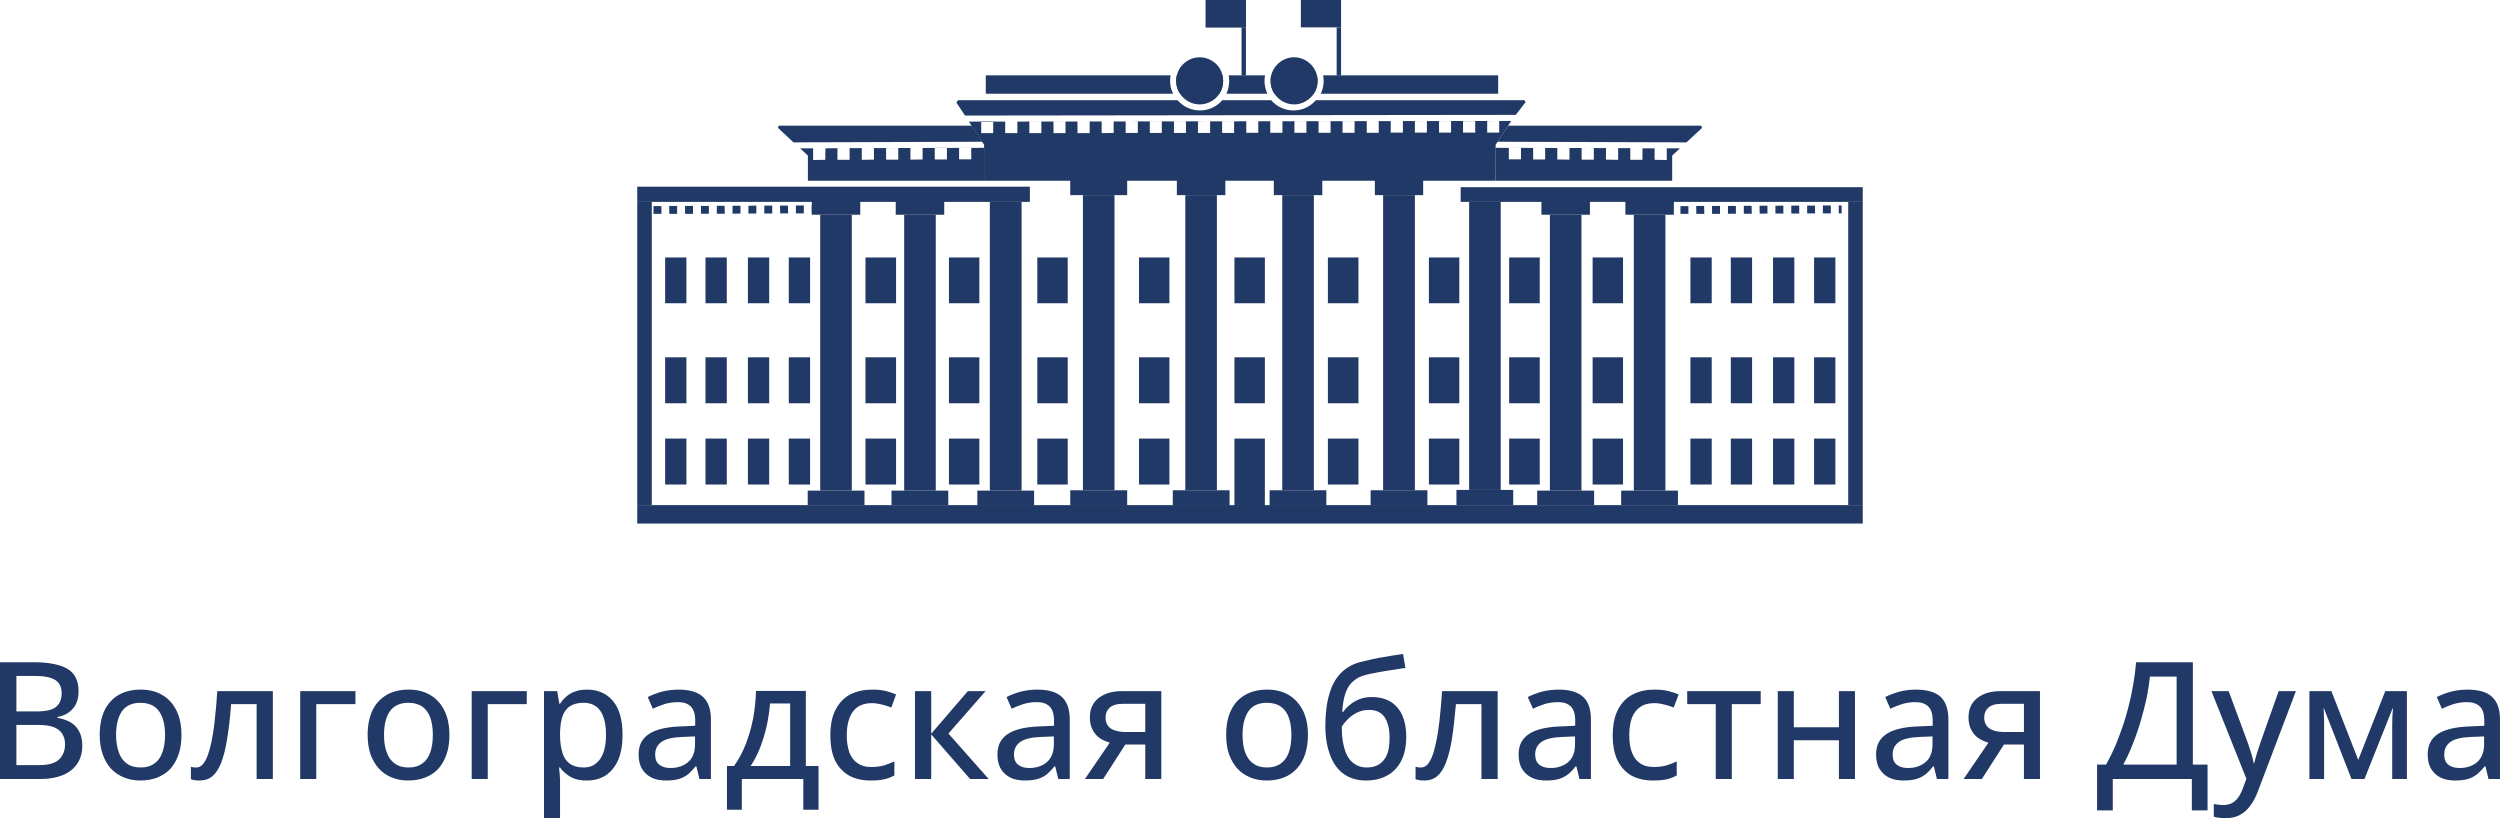 <?xml version="1.0" encoding="UTF-8"?> <svg xmlns="http://www.w3.org/2000/svg" xmlns:xlink="http://www.w3.org/1999/xlink" xmlns:dc="http://purl.org/dc/elements/1.1/" xmlns:cc="http://creativecommons.org/ns#" xmlns:rdf="http://www.w3.org/1999/02/22-rdf-syntax-ns#" xmlns:svg="http://www.w3.org/2000/svg" xml:space="preserve" width="147.981mm" height="48.43mm" version="1.1" style="shape-rendering:geometricPrecision; text-rendering:geometricPrecision; image-rendering:optimizeQuality; fill-rule:evenodd; clip-rule:evenodd" viewBox="0 0 14798 4843"> <defs> <style type="text/css"> .fil0 {fill:#213966} .fil1 {fill:#213966;fill-rule:nonzero} </style> </defs> <g id="Слой_x0020_1">  <g id="_1987923948512"> <g id="g6"> <polygon id="path8" class="fil0" points="7307,1524 7487,1524 7487,1795 7307,1795 "></polygon> <polygon id="path10" class="fil0" points="7307,2115 7487,2115 7487,2387 7307,2387 "></polygon> <polygon id="path12" class="fil0" points="6742,1524 6922,1524 6922,1795 6742,1795 "></polygon> <polygon id="path14" class="fil0" points="6742,2115 6922,2115 6922,2387 6742,2387 "></polygon> <polygon id="path16" class="fil0" points="7860,1524 8041,1524 8041,1795 7860,1795 "></polygon> <polygon id="path18" class="fil0" points="7860,2115 8041,2115 8041,2387 7860,2387 "></polygon> <polygon id="path20" class="fil0" points="6742,2596 6922,2596 6922,2868 6742,2868 "></polygon> <polygon id="path22" class="fil0" points="7860,2596 8041,2596 8041,2868 7860,2868 "></polygon> <polygon id="path24" class="fil0" points="8458,1524 8638,1524 8638,1795 8458,1795 "></polygon> <polygon id="path26" class="fil0" points="8458,2115 8638,2115 8638,2387 8458,2387 "></polygon> <polygon id="path28" class="fil0" points="8458,2596 8638,2596 8638,2868 8458,2868 "></polygon> <polygon id="path30" class="fil0" points="6140,1524 6320,1524 6320,1795 6140,1795 "></polygon> <polygon id="path32" class="fil0" points="6140,2115 6320,2115 6320,2387 6140,2387 "></polygon> <polygon id="path34" class="fil0" points="6140,2596 6320,2596 6320,2868 6140,2868 "></polygon> <polygon id="path36" class="fil0" points="7307,2596 7487,2596 7487,2997 7307,2997 "></polygon> <polygon id="path38" class="fil0" points="7349,162 7375,162 7375,447 7349,447 "></polygon> <polygon id="path40" class="fil0" points="7137,0 7375,0 7375,162 7137,162 "></polygon> <polygon id="path42" class="fil0" points="7137,0 7375,0 7375,162 7137,162 "></polygon> <polygon id="path44" class="fil0" points="7912,162 7938,162 7938,447 7912,447 "></polygon> <polygon id="path46" class="fil0" points="7700,0 7938,0 7938,162 7700,162 "></polygon> <polygon id="path48" class="fil0" points="8646,1108 11026,1108 11026,1195 8646,1195 "></polygon> <polygon id="path50" class="fil0" points="8621,2900 8957,2900 8957,2990 8621,2990 "></polygon> <polygon id="path52" class="fil0" points="8696,1195 8883,1195 8883,2900 8696,2900 "></polygon> <polygon id="path54" class="fil0" points="3772,1105 6096,1105 6096,1195 3772,1195 "></polygon> <polygon id="path56" class="fil0" points="5785,2904 6121,2904 6121,2994 5785,2994 "></polygon> <polygon id="path58" class="fil0" points="5859,1195 6047,1195 6047,2904 5859,2904 "></polygon> <g id="g60"> <polygon id="path62" class="fil0" points="9124,1184 9411,1184 9411,1271 9124,1271 "></polygon> <polygon id="path64" class="fil0" points="9099,2904 9436,2904 9436,2990 9099,2990 "></polygon> <polygon id="path66" class="fil0" points="9174,1271 9361,1271 9361,2904 9174,2904 "></polygon> </g> <g id="g68"> <polygon id="path70" class="fil0" points="9621,1184 9908,1184 9908,1271 9621,1271 "></polygon> <polygon id="path72" class="fil0" points="9596,2904 9932,2904 9932,2990 9596,2990 "></polygon> <polygon id="path74" class="fil0" points="9671,1271 9858,1271 9858,2904 9671,2904 "></polygon> </g> <polygon id="path76" class="fil0" points="4805,1184 5092,1184 5092,1271 4805,1271 "></polygon> <polygon id="path78" class="fil0" points="4781,2904 5117,2904 5117,2990 4781,2990 "></polygon> <polygon id="path80" class="fil0" points="4855,1271 5042,1271 5042,2904 4855,2904 "></polygon> <polygon id="path82" class="fil0" points="5302,1184 5589,1184 5589,1271 5302,1271 "></polygon> <polygon id="path84" class="fil0" points="5277,2904 5613,2904 5613,2990 5277,2990 "></polygon> <polygon id="path86" class="fil0" points="5352,1271 5539,1271 5539,2904 5352,2904 "></polygon> <polygon id="path88" class="fil0" points="5617,1524 5797,1524 5797,1795 5617,1795 "></polygon> <polygon id="path90" class="fil0" points="5617,2115 5797,2115 5797,2387 5617,2387 "></polygon> <polygon id="path92" class="fil0" points="5617,2596 5797,2596 5797,2868 5617,2868 "></polygon> <polygon id="path94" class="fil0" points="5123,1524 5304,1524 5304,1795 5123,1795 "></polygon> <polygon id="path96" class="fil0" points="5123,2115 5304,2115 5304,2387 5123,2387 "></polygon> <polygon id="path98" class="fil0" points="5123,2596 5304,2596 5304,2868 5123,2868 "></polygon> <polygon id="path100" class="fil0" points="9427,1524 9607,1524 9607,1795 9427,1795 "></polygon> <polygon id="path102" class="fil0" points="9427,2115 9607,2115 9607,2387 9427,2387 "></polygon> <polygon id="path104" class="fil0" points="9427,2596 9607,2596 9607,2868 9427,2868 "></polygon> <polygon id="path106" class="fil0" points="8933,1524 9114,1524 9114,1795 8933,1795 "></polygon> <polygon id="path108" class="fil0" points="8933,2115 9114,2115 9114,2387 8933,2387 "></polygon> <polygon id="path110" class="fil0" points="8933,2596 9114,2596 9114,2868 8933,2868 "></polygon> <polygon id="path112" class="fil0" points="3772,2990 11026,2990 11026,3099 3772,3099 "></polygon> <polygon id="path114" class="fil0" points="4669,1524 4795,1524 4795,1795 4669,1795 "></polygon> <polygon id="path116" class="fil0" points="4669,2115 4795,2115 4795,2387 4669,2387 "></polygon> <polygon id="path118" class="fil0" points="4669,2596 4795,2596 4795,2868 4669,2868 "></polygon> <polygon id="path120" class="fil0" points="4427,1524 4553,1524 4553,1795 4427,1795 "></polygon> <polygon id="path122" class="fil0" points="4427,2115 4553,2115 4553,2387 4427,2387 "></polygon> <polygon id="path124" class="fil0" points="4427,2596 4553,2596 4553,2868 4427,2868 "></polygon> <polygon id="path126" class="fil0" points="4176,1524 4302,1524 4302,1795 4176,1795 "></polygon> <polygon id="path128" class="fil0" points="4176,2115 4302,2115 4302,2387 4176,2387 "></polygon> <polygon id="path130" class="fil0" points="4176,2596 4302,2596 4302,2868 4176,2868 "></polygon> <polygon id="path132" class="fil0" points="3937,1524 4063,1524 4063,1795 3937,1795 "></polygon> <polygon id="path134" class="fil0" points="3937,2115 4063,2115 4063,2387 3937,2387 "></polygon> <polygon id="path136" class="fil0" points="3937,2596 4063,2596 4063,2868 3937,2868 "></polygon> <polygon id="path138" class="fil0" points="10738,1524 10864,1524 10864,1795 10738,1795 "></polygon> <polygon id="path140" class="fil0" points="10738,2115 10864,2115 10864,2387 10738,2387 "></polygon> <polygon id="path142" class="fil0" points="10738,2596 10864,2596 10864,2868 10738,2868 "></polygon> <polygon id="path144" class="fil0" points="10495,1524 10621,1524 10621,1795 10495,1795 "></polygon> <polygon id="path146" class="fil0" points="10495,2115 10621,2115 10621,2387 10495,2387 "></polygon> <polygon id="path148" class="fil0" points="10495,2596 10621,2596 10621,2868 10495,2868 "></polygon> <polygon id="path150" class="fil0" points="10245,1524 10371,1524 10371,1795 10245,1795 "></polygon> <polygon id="path152" class="fil0" points="10245,2115 10371,2115 10371,2387 10245,2387 "></polygon> <polygon id="path154" class="fil0" points="10245,2596 10371,2596 10371,2868 10245,2868 "></polygon> <polygon id="path156" class="fil0" points="10006,1524 10132,1524 10132,1795 10006,1795 "></polygon> <polygon id="path158" class="fil0" points="10006,2115 10132,2115 10132,2387 10006,2387 "></polygon> <path id="path160" class="fil0" d="M4885 914l0 32 -72 1 0 -33 0 0 0 -36 -77 0 46 43 0 149 523 0 522 0 0 -213 -75 -113 -1141 0 -7 12 93 87c63,-1 126,-1 189,-1l0 0 929 -3 12 18 0 18 -798 2 0 0 0 0 0 69 -72 0 0 -39 0 0 0 -30 -71 1 -1 36 0 0zm942 -39l0 0zm-78 0l0 68 -72 0 0 -68 72 0 0 0zm-144 0l0 69 -72 0 0 -69 72 0zm-144 1l0 68 -72 1 0 -69 72 0zm-144 0l0 69 -72 0 0 -69 72 0zm-144 1l0 68 -72 1 0 -69 72 0z"></path> <polygon id="path162" class="fil0" points="10006,2596 10132,2596 10132,2868 10006,2868 "></polygon> <g> <path id="path164" class="fil0" d="M5809 753l3157 -4 -3157 4zm0 0l0 0 0 0z"></path> </g> <g> <path id="path166" class="fil0" d="M8957 911l1008 -4 -1008 4zm0 0l0 0 0 0z"></path> </g> <g> <path id="path168" class="fil0" d="M8900 861l1084 -4 -1084 4zm0 0l0 0 0 0z"></path> </g> <g> <path id="path170" class="fil0" d="M4814 911l1008 -4 -1008 4zm0 0l0 0 0 0z"></path> </g> <g> <path id="path172" class="fil0" d="M4688 861l1113 -4 -1113 4zm0 0l0 0 0 0z"></path> </g> <polygon id="path174" class="fil0" points="6335,1063 6672,1063 6672,1155 6335,1155 "></polygon> <polygon id="path176" class="fil0" points="6335,2902 6672,2902 6672,2994 6335,2994 "></polygon> <polygon id="path178" class="fil0" points="6410,1155 6597,1155 6597,2902 6410,2902 "></polygon> <g id="g180"> <polygon id="path182" class="fil0" points="6966,1063 7253,1063 7253,1155 6966,1155 "></polygon> <polygon id="path184" class="fil0" points="6942,2902 7278,2902 7278,2994 6942,2994 "></polygon> <polygon id="path186" class="fil0" points="7016,1155 7203,1155 7203,2902 7016,2902 "></polygon> </g> <g id="g188"> <polygon id="path190" class="fil0" points="7540,1063 7827,1063 7827,1155 7540,1155 "></polygon> <polygon id="path192" class="fil0" points="7515,2902 7851,2902 7851,2994 7515,2994 "></polygon> <polygon id="path194" class="fil0" points="7590,1155 7777,1155 7777,2902 7590,2902 "></polygon> </g> <g id="g196"> <polygon id="path198" class="fil0" points="8138,1063 8424,1063 8424,1155 8138,1155 "></polygon> <polygon id="path200" class="fil0" points="8113,2902 8449,2902 8449,2994 8113,2994 "></polygon> <polygon id="path202" class="fil0" points="8187,1155 8375,1155 8375,2902 8187,2902 "></polygon> </g> <polygon id="path204" class="fil0" points="10940,2990 10940,1195 11026,1195 11026,2990 "></polygon> <polygon id="path206" class="fil0" points="3772,2990 3772,1195 3858,1195 3858,2990 "></polygon> <g> <path id="path208" class="fil0" d="M3868 1243l954 -4 -954 4zm0 0l0 0 0 0z"></path> </g> <path id="path210" class="fil0" d="M3915 1220l0 46 -47 0 0 -46 47 0zm906 -4l-16 0 0 47 17 0 -1 -47zm-63 0l0 47 -47 0 0 -47 47 0zm-94 1l1 46 -47 0 -1 -46 47 0zm-93 0l0 47 -47 0 0 -47 47 0zm-94 0l0 47 -47 0 0 -46 47 -1zm-94 1l0 46 -47 1 0 -47 47 0zm-94 0l1 47 -47 0 0 -47 46 0zm-93 1l0 46 -47 0 0 -46 47 0zm-94 0l0 47 -47 0 0 -47 47 0zm-94 0l0 47 -46 0 -1 -47 47 0z"></path> <g> <path id="path212" class="fil0" d="M9947 1243l954 -4 -954 4zm0 0l0 0 0 0z"></path> </g> <path id="path214" class="fil0" d="M9994 1220l0 46 -47 0 0 -46 47 0zm907 -4l-17 0 0 47 17 0 0 -47zm-64 0l0 47 -47 0 0 -47 47 0zm-94 1l1 46 -47 0 0 -46 46 0zm-93 0l0 47 -47 0 0 -47 47 0zm-94 0l0 47 -47 0 0 -46 47 -1zm-94 1l0 46 -46 1 -1 -47 47 0zm-94 0l1 47 -47 0 0 -47 46 0zm-93 1l0 46 -47 0 0 -46 47 0zm-94 0l0 47 -47 0 0 -47 47 0zm-94 0l1 47 -47 0 -1 -47 47 0z"></path> <g id="g216"> <path id="path218" class="fil0" d="M5835 446l1094 0c-2,11 -3,22 -3,33 0,27 6,53 18,76l-1109 0 0 -109zm1131 0l271 0c2,11 3,22 3,33 0,28 -8,54 -23,76l-232 0c-15,-22 -23,-48 -23,-76 0,-11 1,-22 4,-33zm307 0l215 0c-2,11 -3,22 -3,33 0,27 6,53 17,76l-243 0c11,-23 17,-49 17,-76 0,-11 -1,-22 -3,-33zm251 0l271 0c3,11 4,22 4,33 0,28 -8,54 -23,76l-232 0c-15,-22 -23,-48 -23,-76 0,-11 1,-22 3,-33l0 0zm308 0l1036 0 0 109 -1050 0c11,-23 17,-49 17,-76 0,-11 -1,-22 -3,-33l0 0z"></path> <path id="path220" class="fil0" d="M7758 380c-25,-25 -60,-41 -98,-41 -38,0 -73,16 -98,41 -26,25 -41,60 -41,99 0,38 15,73 41,98 25,25 60,41 98,41 38,0 73,-16 98,-41 26,-25 41,-60 41,-98 0,-39 -15,-74 -41,-99z"></path> <path id="path222" class="fil0" d="M7200 380c-26,-25 -60,-41 -99,-41 -38,0 -73,16 -98,41 -25,25 -41,60 -41,99 0,38 16,73 41,98 25,25 60,41 98,41 39,0 73,-16 99,-41 25,-25 40,-60 40,-98 0,-39 -15,-74 -40,-99z"></path> </g> <path id="path224" class="fil0" d="M5879 717l0 71 -71 0 0 -71 71 0zm-208 -124l-10 14 51 77 3260 -4 58 -75 -6 -12 -1235 0c-69,81 -196,81 -265,0l-289 0c-69,81 -196,81 -265,0l-1299 0 0 0zm64 127l90 137 0 213 3028 0 0 -213 92 -141 -3210 4 0 0zm3139 -4l0 69 -71 0 0 -68 71 -1zm-142 1l0 68 -72 0 0 -68 72 0zm-143 0l0 68 -71 0 0 -68 71 0 0 0zm-143 0l0 68 -71 0 0 -68 71 0 0 0zm-142 0l0 68 -72 0 0 -68 72 0 0 0zm-143 0l0 69 -71 0 0 -69 71 0 0 0zm-143 0l0 69 -71 0 0 -68 71 -1 0 0zm-142 1l0 68 -71 0 0 -68 71 0zm-143 0l0 68 -71 0 0 -68 71 0zm-142 0l0 68 -72 0 0 -68 72 0zm-143 0l0 68 -71 0 0 -68 71 0zm-143 0l0 69 -71 0 0 -69 71 0 0 0zm-142 0l0 69 -72 0 0 -68 72 -1zm-143 1l0 68 -71 0 0 -68 71 0 0 0zm-143 0l0 68 -71 0 0 -68 71 0zm-142 0l0 68 -72 0 0 -68 72 0zm-143 0l0 68 -71 1 0 -69 71 0zm-142 0l0 69 -72 0 0 -69 72 0 0 0zm-143 0l0 69 -71 0 0 -69 71 0zm-143 1l0 68 -71 0 0 -68 71 0zm-142 0l0 68 -72 0 0 -68 72 0z"></path> <path id="path226" class="fil0" d="M9794 914l0 32 72 1 0 -33 0 0 0 -36 78 0 -46 43 0 149 -523 0 -522 0 -1 -213 75 -113 1141 0 8 12 -94 87c-63,-1 -125,-1 -188,-1l0 0 -930 -3 -12 18 0 18 798 2 0 0 0 0 0 69 72 0 0 -39 0 0 0 -29 72 0 0 36 0 0zm-942 -39l0 0zm79 0l0 68 72 0 0 -68 -72 0 0 0zm144 0l0 69 71 0 0 -68 -71 -1zm143 1l0 68 72 1 0 -69 -72 0zm144 0l0 69 72 0 0 -68 -72 -1zm144 1l0 68 72 1 0 -69 -72 0z"></path> </g> <path class="fil1" d="M0 3920l200 0c88,0 154,13 199,39 44,26 66,70 66,133 0,26 -4,50 -14,72 -10,21 -24,38 -43,52 -18,14 -41,23 -68,28l0 5c28,5 53,13 75,25 22,13 40,30 52,53 13,22 20,51 20,86 0,43 -10,78 -30,108 -20,29 -48,52 -85,67 -36,15 -79,23 -129,23l-243 0 0 -691zm97 291l120 0c56,0 95,-9 116,-28 21,-18 32,-45 32,-80 0,-36 -13,-62 -38,-78 -26,-16 -66,-24 -121,-24l-109 0 0 210zm0 80l0 238 132 0c57,0 97,-11 120,-33 24,-23 36,-53 36,-91 0,-24 -6,-44 -16,-61 -11,-17 -28,-31 -51,-40 -24,-9 -56,-13 -96,-13l-125 0zm977 59c0,43 -5,81 -17,115 -11,33 -27,61 -48,85 -21,23 -47,40 -77,52 -30,12 -64,18 -101,18 -36,0 -68,-6 -97,-18 -30,-12 -55,-29 -77,-52 -21,-24 -38,-52 -49,-85 -12,-34 -18,-72 -18,-115 0,-57 10,-105 29,-146 20,-40 48,-70 84,-91 37,-21 80,-31 130,-31 48,0 90,10 126,31 37,21 65,52 85,92 20,40 30,88 30,145zm-387 0c0,40 6,74 16,103 10,29 26,51 47,66 21,16 49,24 82,24 33,0 61,-8 82,-24 22,-15 37,-37 47,-66 11,-29 16,-63 16,-103 0,-40 -5,-73 -16,-102 -10,-28 -25,-50 -47,-65 -21,-15 -49,-23 -83,-23 -49,0 -86,17 -109,50 -23,33 -35,80 -35,140zm928 261l-96 0 0 -443 -151 0c-6,81 -14,150 -24,207 -9,57 -21,104 -35,141 -15,36 -32,62 -52,79 -21,17 -46,25 -75,25 -10,0 -20,0 -29,-2 -9,-1 -17,-3 -23,-6l0 -74c4,2 9,3 15,4 5,1 11,1 17,1 13,0 24,-5 35,-15 11,-11 21,-28 30,-50 9,-23 17,-52 25,-87 7,-36 14,-78 19,-128 6,-50 11,-107 15,-172l329 0 0 520zm489 -520l0 77 -232 0 0 443 -95 0 0 -520 327 0zm556 259c0,43 -5,81 -17,115 -11,33 -27,61 -48,85 -21,23 -47,40 -77,52 -30,12 -64,18 -102,18 -35,0 -67,-6 -97,-18 -29,-12 -55,-29 -76,-52 -21,-24 -38,-52 -50,-85 -11,-34 -17,-72 -17,-115 0,-57 10,-105 29,-146 20,-40 48,-70 84,-91 37,-21 80,-31 130,-31 48,0 90,10 126,31 37,21 65,52 85,92 20,40 30,88 30,145zm-387 0c0,40 5,74 16,103 10,29 26,51 47,66 21,16 49,24 82,24 33,0 61,-8 82,-24 21,-15 37,-37 47,-66 10,-29 15,-63 15,-103 0,-40 -5,-73 -15,-102 -10,-28 -26,-50 -47,-65 -21,-15 -49,-23 -83,-23 -49,0 -86,17 -109,50 -23,33 -35,80 -35,140zm845 -259l0 77 -231 0 0 443 -95 0 0 -520 326 0zm358 -9c63,0 114,22 152,67 38,45 57,112 57,201 0,59 -9,108 -26,149 -18,40 -43,70 -74,91 -32,20 -69,30 -111,30 -27,0 -51,-3 -71,-10 -20,-7 -37,-17 -51,-29 -15,-11 -27,-24 -37,-38l-6 0c2,13 3,27 4,43 2,16 2,31 2,44l0 212 -95 0 0 -751 78 0 13 75 4 0c10,-16 22,-30 37,-43 14,-12 31,-23 52,-30 20,-8 44,-11 72,-11zm-22 78c-33,0 -60,7 -80,20 -20,13 -34,32 -44,58 -9,26 -14,58 -15,97l0 15c0,42 5,77 14,105 8,29 23,50 43,65 21,15 49,23 83,23 30,0 54,-8 74,-25 20,-16 34,-38 44,-67 10,-30 14,-64 14,-102 0,-59 -10,-105 -32,-139 -22,-33 -55,-50 -101,-50zm562 -78c65,0 113,14 144,42 32,29 48,74 48,135l0 352 -68 0 -18 -75 -4 0c-15,18 -30,34 -45,47 -16,12 -34,22 -55,28 -21,6 -46,9 -75,9 -32,0 -60,-5 -84,-16 -25,-12 -44,-29 -58,-52 -14,-22 -21,-51 -21,-87 0,-53 20,-93 61,-120 40,-27 102,-42 184,-45l90 -4 0 -29c0,-41 -9,-69 -27,-86 -18,-17 -43,-25 -76,-25 -27,0 -52,4 -77,11 -24,8 -48,17 -71,28l-30 -69c25,-13 53,-23 84,-32 31,-8 64,-12 98,-12zm98 277l-73 3c-60,2 -102,12 -126,30 -25,18 -37,42 -37,74 0,28 8,48 25,61 17,13 39,19 66,19 42,0 77,-12 104,-35 28,-24 41,-59 41,-106l0 -46zm656 -269l0 444 75 0 0 259 -90 0 0 -182 -364 0 0 182 -88 0 0 -259 42 0c28,-39 51,-83 70,-131 18,-48 33,-98 43,-151 10,-54 15,-107 17,-162l295 0zm-93 74l-119 0c-4,44 -10,89 -20,134 -10,44 -23,87 -39,128 -16,40 -34,76 -56,108l234 0 0 -370zm476 456c-47,0 -89,-9 -125,-28 -36,-20 -64,-49 -84,-88 -19,-40 -29,-90 -29,-150 0,-63 10,-115 32,-155 21,-40 50,-70 87,-89 38,-19 80,-28 128,-28 29,0 55,2 80,8 25,6 45,13 62,21l-28 77c-18,-7 -37,-13 -57,-18 -20,-5 -40,-8 -58,-8 -33,0 -61,7 -83,22 -22,14 -38,36 -49,64 -11,29 -17,63 -17,105 0,40 6,74 16,102 11,28 27,49 49,63 21,15 47,22 79,22 28,0 53,-3 76,-9 22,-7 43,-15 62,-24l0 83c-18,10 -39,18 -61,23 -22,5 -48,7 -80,7zm576 -529l105 0 -220 251 238 269 -110 0 -230 -264 0 264 -96 0 0 -520 96 0 0 252 217 -252zm411 -9c65,0 113,14 144,42 32,29 48,74 48,135l0 352 -68 0 -18 -75 -4 0c-15,18 -30,34 -45,47 -16,12 -34,22 -55,28 -21,6 -46,9 -75,9 -32,0 -60,-5 -84,-16 -25,-12 -44,-29 -58,-52 -14,-22 -21,-51 -21,-87 0,-53 20,-93 61,-120 40,-27 102,-42 184,-45l90 -4 0 -29c0,-41 -9,-69 -27,-86 -18,-17 -43,-25 -76,-25 -27,0 -52,4 -77,11 -24,8 -48,17 -71,28l-30 -69c25,-13 52,-23 84,-32 31,-8 64,-12 98,-12zm98 277l-73 3c-60,2 -102,12 -126,30 -25,18 -37,42 -37,74 0,28 8,48 25,61 17,13 39,19 66,19 42,0 77,-12 104,-35 27,-24 41,-59 41,-106l0 -46zm292 252l-108 0 147 -215c-21,-6 -40,-14 -58,-26 -18,-12 -32,-28 -43,-49 -11,-20 -17,-45 -17,-74 0,-51 18,-89 53,-116 35,-27 80,-40 137,-40l233 0 0 520 -95 0 0 -204 -118 0 -131 204zm14 -364c0,29 10,50 31,65 21,14 50,21 88,21l116 0 0 -167 -131 0c-37,0 -63,8 -80,23 -16,15 -24,34 -24,58zm1198 103c0,43 -6,81 -17,115 -11,33 -27,61 -49,85 -21,23 -46,40 -76,52 -30,12 -64,18 -102,18 -35,0 -68,-6 -97,-18 -29,-12 -55,-29 -76,-52 -22,-24 -38,-52 -50,-85 -12,-34 -17,-72 -17,-115 0,-57 9,-105 29,-146 19,-40 47,-70 84,-91 36,-21 80,-31 130,-31 48,0 90,10 126,31 36,21 64,52 85,92 20,40 30,88 30,145zm-387 0c0,40 5,74 15,103 11,29 26,51 48,66 21,16 48,24 82,24 33,0 60,-8 82,-24 21,-15 37,-37 47,-66 10,-29 15,-63 15,-103 0,-40 -5,-73 -15,-102 -10,-28 -26,-50 -47,-65 -21,-15 -49,-23 -83,-23 -50,0 -86,17 -109,50 -23,33 -35,80 -35,140zm490 -52c0,-74 8,-138 24,-191 15,-52 39,-95 72,-127 32,-32 75,-54 127,-65 39,-10 78,-19 118,-25 40,-7 80,-14 119,-19l14 83c-19,2 -39,5 -60,9 -21,3 -43,6 -64,10 -21,3 -41,7 -60,11 -19,3 -36,7 -51,11 -28,7 -52,18 -71,35 -20,15 -36,38 -47,68 -11,29 -18,68 -21,115l7 0c9,-14 21,-27 37,-40 16,-14 35,-25 57,-34 22,-9 47,-13 75,-13 44,0 81,10 111,28 30,19 53,46 69,81 15,35 23,76 23,124 0,58 -10,106 -30,145 -20,38 -48,68 -84,87 -36,20 -78,29 -126,29 -37,0 -71,-7 -100,-21 -30,-14 -55,-35 -75,-62 -21,-28 -36,-62 -47,-102 -11,-39 -17,-85 -17,-137zm246 245c27,0 51,-6 71,-18 20,-12 36,-31 47,-56 11,-26 16,-59 16,-101 0,-52 -9,-92 -29,-122 -19,-29 -50,-44 -93,-44 -26,0 -51,6 -73,17 -22,12 -40,25 -55,41 -15,16 -26,30 -33,42 0,31 2,60 7,89 5,28 12,54 23,77 11,23 26,41 46,54 19,14 43,21 73,21zm774 68l-96 0 0 -443 -151 0c-7,81 -15,150 -24,207 -9,57 -21,104 -36,141 -14,36 -31,62 -52,79 -20,17 -45,25 -74,25 -10,0 -20,0 -29,-2 -9,-1 -17,-3 -24,-6l0 -74c5,2 10,3 15,4 6,1 11,1 17,1 13,0 25,-5 36,-15 11,-11 21,-28 30,-50 9,-23 17,-52 24,-87 8,-36 14,-78 20,-128 5,-50 11,-107 15,-172l329 0 0 520zm361 -529c64,0 112,14 144,42 32,29 47,74 47,135l0 352 -68 0 -18 -75 -4 0c-14,18 -29,34 -45,47 -16,12 -34,22 -55,28 -20,6 -45,9 -75,9 -32,0 -60,-5 -84,-16 -25,-12 -44,-29 -58,-52 -14,-22 -21,-51 -21,-87 0,-53 20,-93 61,-120 40,-27 102,-42 185,-45l89 -4 0 -29c0,-41 -9,-69 -27,-86 -18,-17 -43,-25 -76,-25 -26,0 -52,4 -77,11 -24,8 -48,17 -70,28l-31 -69c25,-13 53,-23 84,-32 32,-8 64,-12 99,-12zm97 277l-72 3c-60,2 -103,12 -127,30 -25,18 -37,42 -37,74 0,28 9,48 25,61 17,13 39,19 66,19 43,0 77,-12 105,-35 27,-24 40,-59 40,-106l0 -46zm462 261c-48,0 -90,-9 -126,-28 -36,-20 -63,-49 -83,-88 -20,-40 -30,-90 -30,-150 0,-63 11,-115 32,-155 21,-40 50,-70 88,-89 37,-19 80,-28 128,-28 28,0 55,2 79,8 25,6 46,13 63,21l-29 77c-17,-7 -36,-13 -57,-18 -20,-5 -39,-8 -57,-8 -34,0 -62,7 -83,22 -22,14 -39,36 -50,64 -11,29 -16,63 -16,105 0,40 5,74 16,102 11,28 27,49 48,63 21,15 48,22 80,22 28,0 53,-3 75,-9 23,-7 43,-15 62,-24l0 83c-18,10 -38,18 -60,23 -22,5 -49,7 -80,7zm637 -452l-171 0 0 443 -95 0 0 -443 -169 0 0 -77 435 0 0 77zm196 -77l0 214 267 0 0 -214 95 0 0 520 -95 0 0 -229 -267 0 0 229 -95 0 0 -520 95 0zm723 -9c65,0 113,14 145,42 31,29 47,74 47,135l0 352 -68 0 -18 -75 -4 0c-14,18 -29,34 -45,47 -16,12 -34,22 -55,28 -20,6 -46,9 -75,9 -32,0 -60,-5 -84,-16 -25,-12 -44,-29 -58,-52 -14,-22 -21,-51 -21,-87 0,-53 20,-93 61,-120 40,-27 102,-42 184,-45l90 -4 0 -29c0,-41 -9,-69 -27,-86 -18,-17 -43,-25 -76,-25 -26,0 -52,4 -77,11 -24,8 -48,17 -71,28l-30 -69c25,-13 53,-23 84,-32 31,-8 64,-12 98,-12zm98 277l-72 3c-61,2 -103,12 -127,30 -25,18 -37,42 -37,74 0,28 8,48 25,61 17,13 39,19 66,19 42,0 77,-12 104,-35 28,-24 41,-59 41,-106l0 -46zm292 252l-108 0 147 -215c-20,-6 -40,-14 -58,-26 -18,-12 -32,-28 -43,-49 -11,-20 -17,-45 -17,-74 0,-51 18,-89 53,-116 35,-27 80,-40 137,-40l233 0 0 520 -95 0 0 -204 -118 0 -131 204zm14 -364c0,29 10,50 31,65 21,14 50,21 88,21l116 0 0 -167 -131 0c-37,0 -63,8 -80,23 -16,15 -24,34 -24,58zm1235 -327l0 606 87 0 0 271 -93 0 0 -186 -468 0 0 186 -93 0 0 -271 53 0c22,-39 43,-82 63,-130 19,-48 37,-98 53,-151 15,-52 29,-106 39,-161 11,-55 18,-110 23,-164l336 0zm-96 85l-158 0c-4,37 -10,79 -19,124 -10,46 -22,92 -36,140 -14,48 -30,94 -48,138 -17,44 -36,84 -55,119l316 0 0 -521zm206 86l102 0 111 300c5,15 11,30 15,45 5,14 10,28 13,42 4,14 7,27 9,40l3 0c4,-16 9,-35 16,-58 7,-23 15,-46 23,-70l106 -299 102 0 -225 593c-12,33 -27,61 -45,85 -17,24 -38,42 -62,55 -24,13 -52,19 -85,19 -15,0 -28,-1 -40,-3 -11,-1 -21,-3 -29,-6l0 -75c7,1 15,3 25,4 10,1 20,2 31,2 20,0 37,-4 51,-11 14,-8 27,-19 37,-33 10,-14 19,-31 26,-50l23 -61 -207 -519zm1157 0l0 520 -87 0 0 -318c0,-16 1,-33 1,-50 1,-16 2,-33 4,-49l-3 0 -166 417 -77 0 -163 -418 -2 0c1,17 2,33 2,50 1,17 1,35 1,54l0 314 -87 0 0 -520 130 0 159 407 160 -407 128 0zm359 -9c65,0 113,14 144,42 32,29 48,74 48,135l0 352 -68 0 -18 -75 -4 0c-15,18 -30,34 -46,47 -15,12 -33,22 -54,28 -21,6 -46,9 -75,9 -32,0 -60,-5 -84,-16 -25,-12 -44,-29 -58,-52 -14,-22 -21,-51 -21,-87 0,-53 20,-93 60,-120 41,-27 103,-42 185,-45l90 -4 0 -29c0,-41 -9,-69 -27,-86 -18,-17 -44,-25 -76,-25 -27,0 -52,4 -77,11 -25,8 -48,17 -71,28l-30 -69c25,-13 52,-23 84,-32 31,-8 64,-12 98,-12zm98 277l-73 3c-60,2 -102,12 -127,30 -24,18 -36,42 -36,74 0,28 8,48 25,61 17,13 39,19 66,19 42,0 77,-12 104,-35 27,-24 41,-59 41,-106l0 -46z"></path> </g> </g> </svg> 